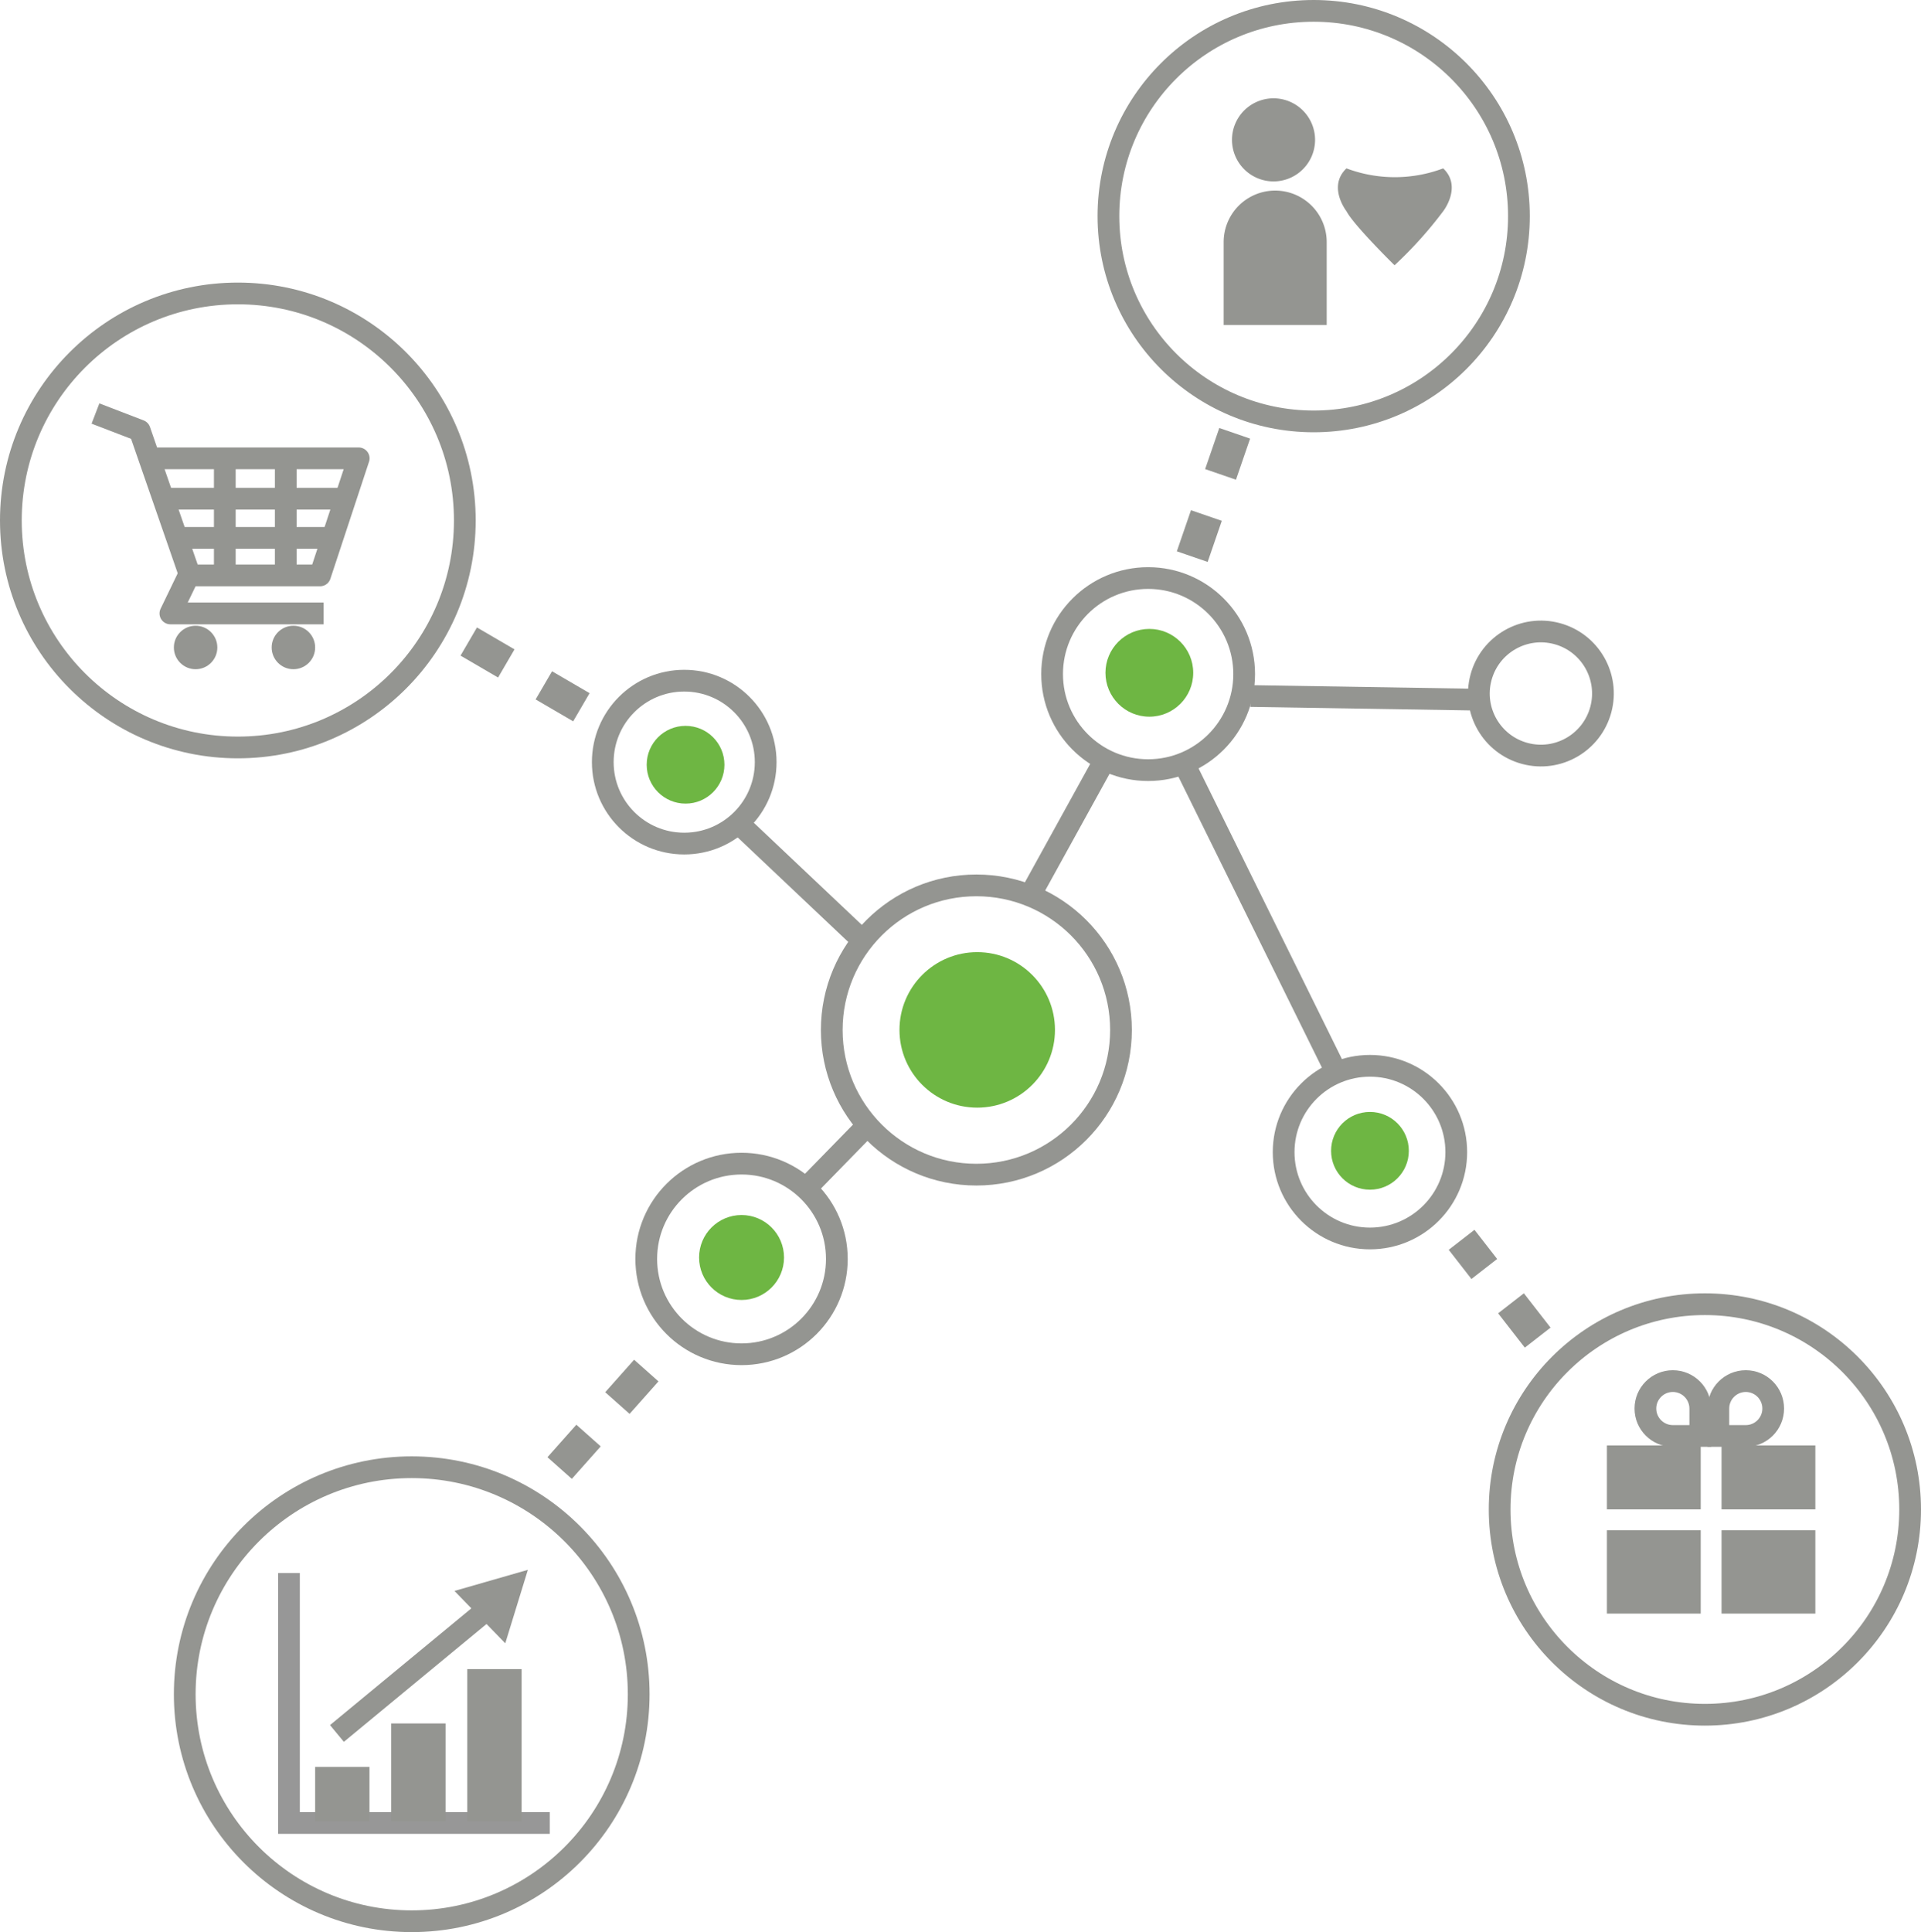 <svg xmlns="http://www.w3.org/2000/svg" width="176.774" height="177.774" viewBox="0 0 176.774 177.774"><defs><style>.a,.b,.d,.e,.f,.h,.i,.j,.l,.n{fill:none;}.a{opacity:0;}.b,.d,.e,.f,.j,.l{stroke:#949591;}.b,.f,.i,.j,.l{stroke-width:2px;}.c{fill:#6eb643;}.d,.f{stroke-miterlimit:10;}.d,.e{stroke-width:3px;stroke-dasharray:4;}.g,.k,.o{fill:#949591;}.i{stroke:#979797;}.i,.j,.k{fill-rule:evenodd;}.l{stroke-linejoin:round;}.m,.o{stroke:none;}</style></defs><g transform="translate(-1169.158 -3182.613)"><rect class="a" width="97" height="98" transform="translate(1216.158 3227.188)"/><path class="b" d="M-1.395,22.675,5.523,10.133" transform="translate(1265.189 3242.604)"/><path class="b" d="M16.065,15.053-4.5,20.213" transform="matrix(0.966, 0.259, -0.259, 0.966, 1293.817, 3228.293)"/><path class="b" d="M16.435,14.015,4.945,3.153" transform="translate(1232.019 3255.063)"/><path class="b" d="M-6.78-1.613,7.373,27.078" transform="translate(1285.101 3254.894)"/><path class="b" d="M6.148,4.318,11.632-1.3" transform="translate(1237.286 3287.523)"/><g class="b" transform="translate(1244.698 3263.077)"><circle class="m" cx="14.308" cy="14.308" r="14.308"/><circle class="n" cx="14.308" cy="14.308" r="13.308"/></g><g class="b" transform="translate(1286.281 3279.679)"><circle class="m" cx="8.943" cy="8.943" r="8.943"/><circle class="n" cx="8.943" cy="8.943" r="7.943"/></g><g class="b" transform="translate(1227.627 3288.679)"><circle class="m" cx="9.77" cy="9.77" r="9.77"/><circle class="n" cx="9.77" cy="9.77" r="8.77"/></g><g class="b" transform="translate(1223.627 3244.242)"><circle class="m" cx="8.495" cy="8.495" r="8.495"/><circle class="n" cx="8.495" cy="8.495" r="7.495"/></g><g class="b" transform="translate(1264.975 3234.799)"><circle class="m" cx="9.837" cy="9.837" r="9.837"/><circle class="n" cx="9.837" cy="9.837" r="8.837"/></g><g class="b" transform="matrix(0.966, 0.259, -0.259, 0.966, 1306.213, 3238.208)"><circle class="m" cx="6.707" cy="6.707" r="6.707"/><circle class="n" cx="6.707" cy="6.707" r="5.707"/></g><circle class="c" cx="7.154" cy="7.154" r="7.154" transform="translate(1251.93 3270.22)"/><circle class="c" cx="4.038" cy="4.038" r="4.038" transform="translate(1270.885 3240.48)"/><circle class="c" cx="3.577" cy="3.577" r="3.577" transform="translate(1228.668 3249.4)"/><circle class="c" cx="3.577" cy="3.577" r="3.577" transform="translate(1291.647 3284.923)"/><circle class="c" cx="3.908" cy="3.908" r="3.908" transform="translate(1233.489 3294.408)"/><line class="d" x1="12" y1="7" transform="translate(1210.658 3240.688)"/><line class="d" y1="9" x2="8" transform="translate(1220.658 3308.688)"/><path class="e" d="M-1.969,17.7V2.56" transform="translate(1286.495 3217.733) rotate(19)"/><line class="d" x1="7" y1="9" transform="translate(1303.658 3296.688)"/><circle class="f" cx="18.887" cy="18.887" r="18.887" transform="translate(1271.158 3183.613)"/><circle class="f" cx="18.887" cy="18.887" r="18.887" transform="translate(1307.158 3302.613)"/><circle class="f" cx="20.887" cy="20.887" r="20.887" transform="translate(1170.158 3209.613)"/><circle class="f" cx="20.887" cy="20.887" r="20.887" transform="translate(1186.158 3317.613)"/><g transform="translate(1119.781 3140.97)"><path class="g" d="M843.776,698.881a37.434,37.434,0,0,1-4.478,4.975c-.429-.419-3.781-3.745-4.424-4.975,0,0-1.77-2.264,0-3.941a12.626,12.626,0,0,0,8.9,0C845.545,696.617,843.776,698.881,843.776,698.881Z" transform="translate(-661.592 -637.805)"/><g transform="translate(161.98 50.689)"><path class="g" d="M713.651,688.362v-7.625a4.741,4.741,0,1,1,9.482,0v7.625Z" transform="translate(-713.651 -667.506)"/><path class="g" d="M718.864,674.511a3.823,3.823,0,1,0-3.823-3.823A3.828,3.828,0,0,0,718.864,674.511Z" transform="translate(-714.275 -666.865)"/></g></g><g transform="translate(1059.03 3167.038)"><path class="g" d="M1,0H9.631V5.883H1Z" transform="translate(257 148.57)"/><path class="g" d="M1,0H9.631V7.672H1Z" transform="translate(257 156.371)"/><path class="g" d="M0,0H8.631V5.883H0Z" transform="translate(268.549 148.57)"/><path class="g" d="M0,0H8.631V7.672H0Z" transform="translate(268.549 156.371)"/><g class="h" transform="translate(260.541 141.65)"><path class="m" d="M3.525,0A3.525,3.525,0,0,1,7.049,3.525V7.049H3.525A3.525,3.525,0,0,1,3.525,0Z"/><path class="o" d="M 3.525 2 C 2.684 2 2 2.684 2 3.525 C 2 4.365 2.684 5.049 3.525 5.049 L 5.049 5.049 L 5.049 3.525 C 5.049 2.684 4.365 2 3.525 2 M 3.525 4.76837158203125e-07 C 5.471 4.76837158203125e-07 7.049 1.578 7.049 3.525 C 7.049 4.41 7.049 7.049 7.049 7.049 C 7.049 7.049 4.585 7.049 3.525 7.049 C 1.578 7.049 4.76837158203125e-07 5.471 4.76837158203125e-07 3.525 C 4.76837158203125e-07 1.578 1.578 4.76837158203125e-07 3.525 4.76837158203125e-07 Z"/></g><g class="h" transform="translate(267.254 141.65)"><path class="m" d="M3.525,0A3.525,3.525,0,0,0,0,3.525V7.049H3.525A3.525,3.525,0,0,0,3.525,0Z"/><path class="o" d="M 3.525 2 C 2.684 2 2 2.684 2 3.525 L 2 5.049 L 3.525 5.049 C 4.365 5.049 5.049 4.365 5.049 3.525 C 5.049 2.684 4.365 2 3.525 2 M 3.525 4.76837158203125e-07 C 5.471 4.76837158203125e-07 7.049 1.578 7.049 3.525 C 7.049 5.471 5.471 7.049 3.525 7.049 C 2.464 7.049 4.76837158203125e-07 7.049 4.76837158203125e-07 7.049 C 4.76837158203125e-07 7.049 4.76837158203125e-07 4.41 4.76837158203125e-07 3.525 C 4.76837158203125e-07 1.578 1.578 4.76837158203125e-07 3.525 4.76837158203125e-07 Z"/></g></g><g transform="translate(1191.644 3326.868)"><path class="i" d="M3.6,5.294v23h24" transform="translate(0.506 -4.815)"/><rect class="g" width="5" height="5" transform="translate(6.514 18.32)"/><rect class="g" width="5" height="9" transform="translate(13.514 14.32)"/><rect class="g" width="5" height="14" transform="translate(20.514 9.32)"/><path class="j" d="M26.136,17.339l-13.6,11.233" transform="translate(-4.016 -13.33)"/><path class="k" d="M-.284,4.036l5.99,3.033L5.472,0Z" transform="translate(20.916 -1.596) rotate(19)"/></g><g transform="translate(1695.158 2147.728)"><path class="l" d="M-517.215,1072.933l4.07,1.565.887,2.558,3.737,10.772h11.973l3.557-10.772h-19.363"/><path class="l" d="M-487.242,1113.229h-14.1l1.816-3.761" transform="translate(-8.978 -21.901)"/><circle class="g" cx="2" cy="2" r="2" transform="translate(-510 1092.46)"/><circle class="g" cx="2" cy="2" r="2" transform="translate(-501 1092.46)"/><line class="b" y2="10.414" transform="translate(-505.313 1077.166)"/><line class="b" y2="10.414" transform="translate(-499.705 1077.166)"/><line class="b" x1="14.42" transform="translate(-509.719 1084.375)"/><line class="b" x1="16.823" transform="translate(-511.321 1080.771)"/></g></g></svg>
